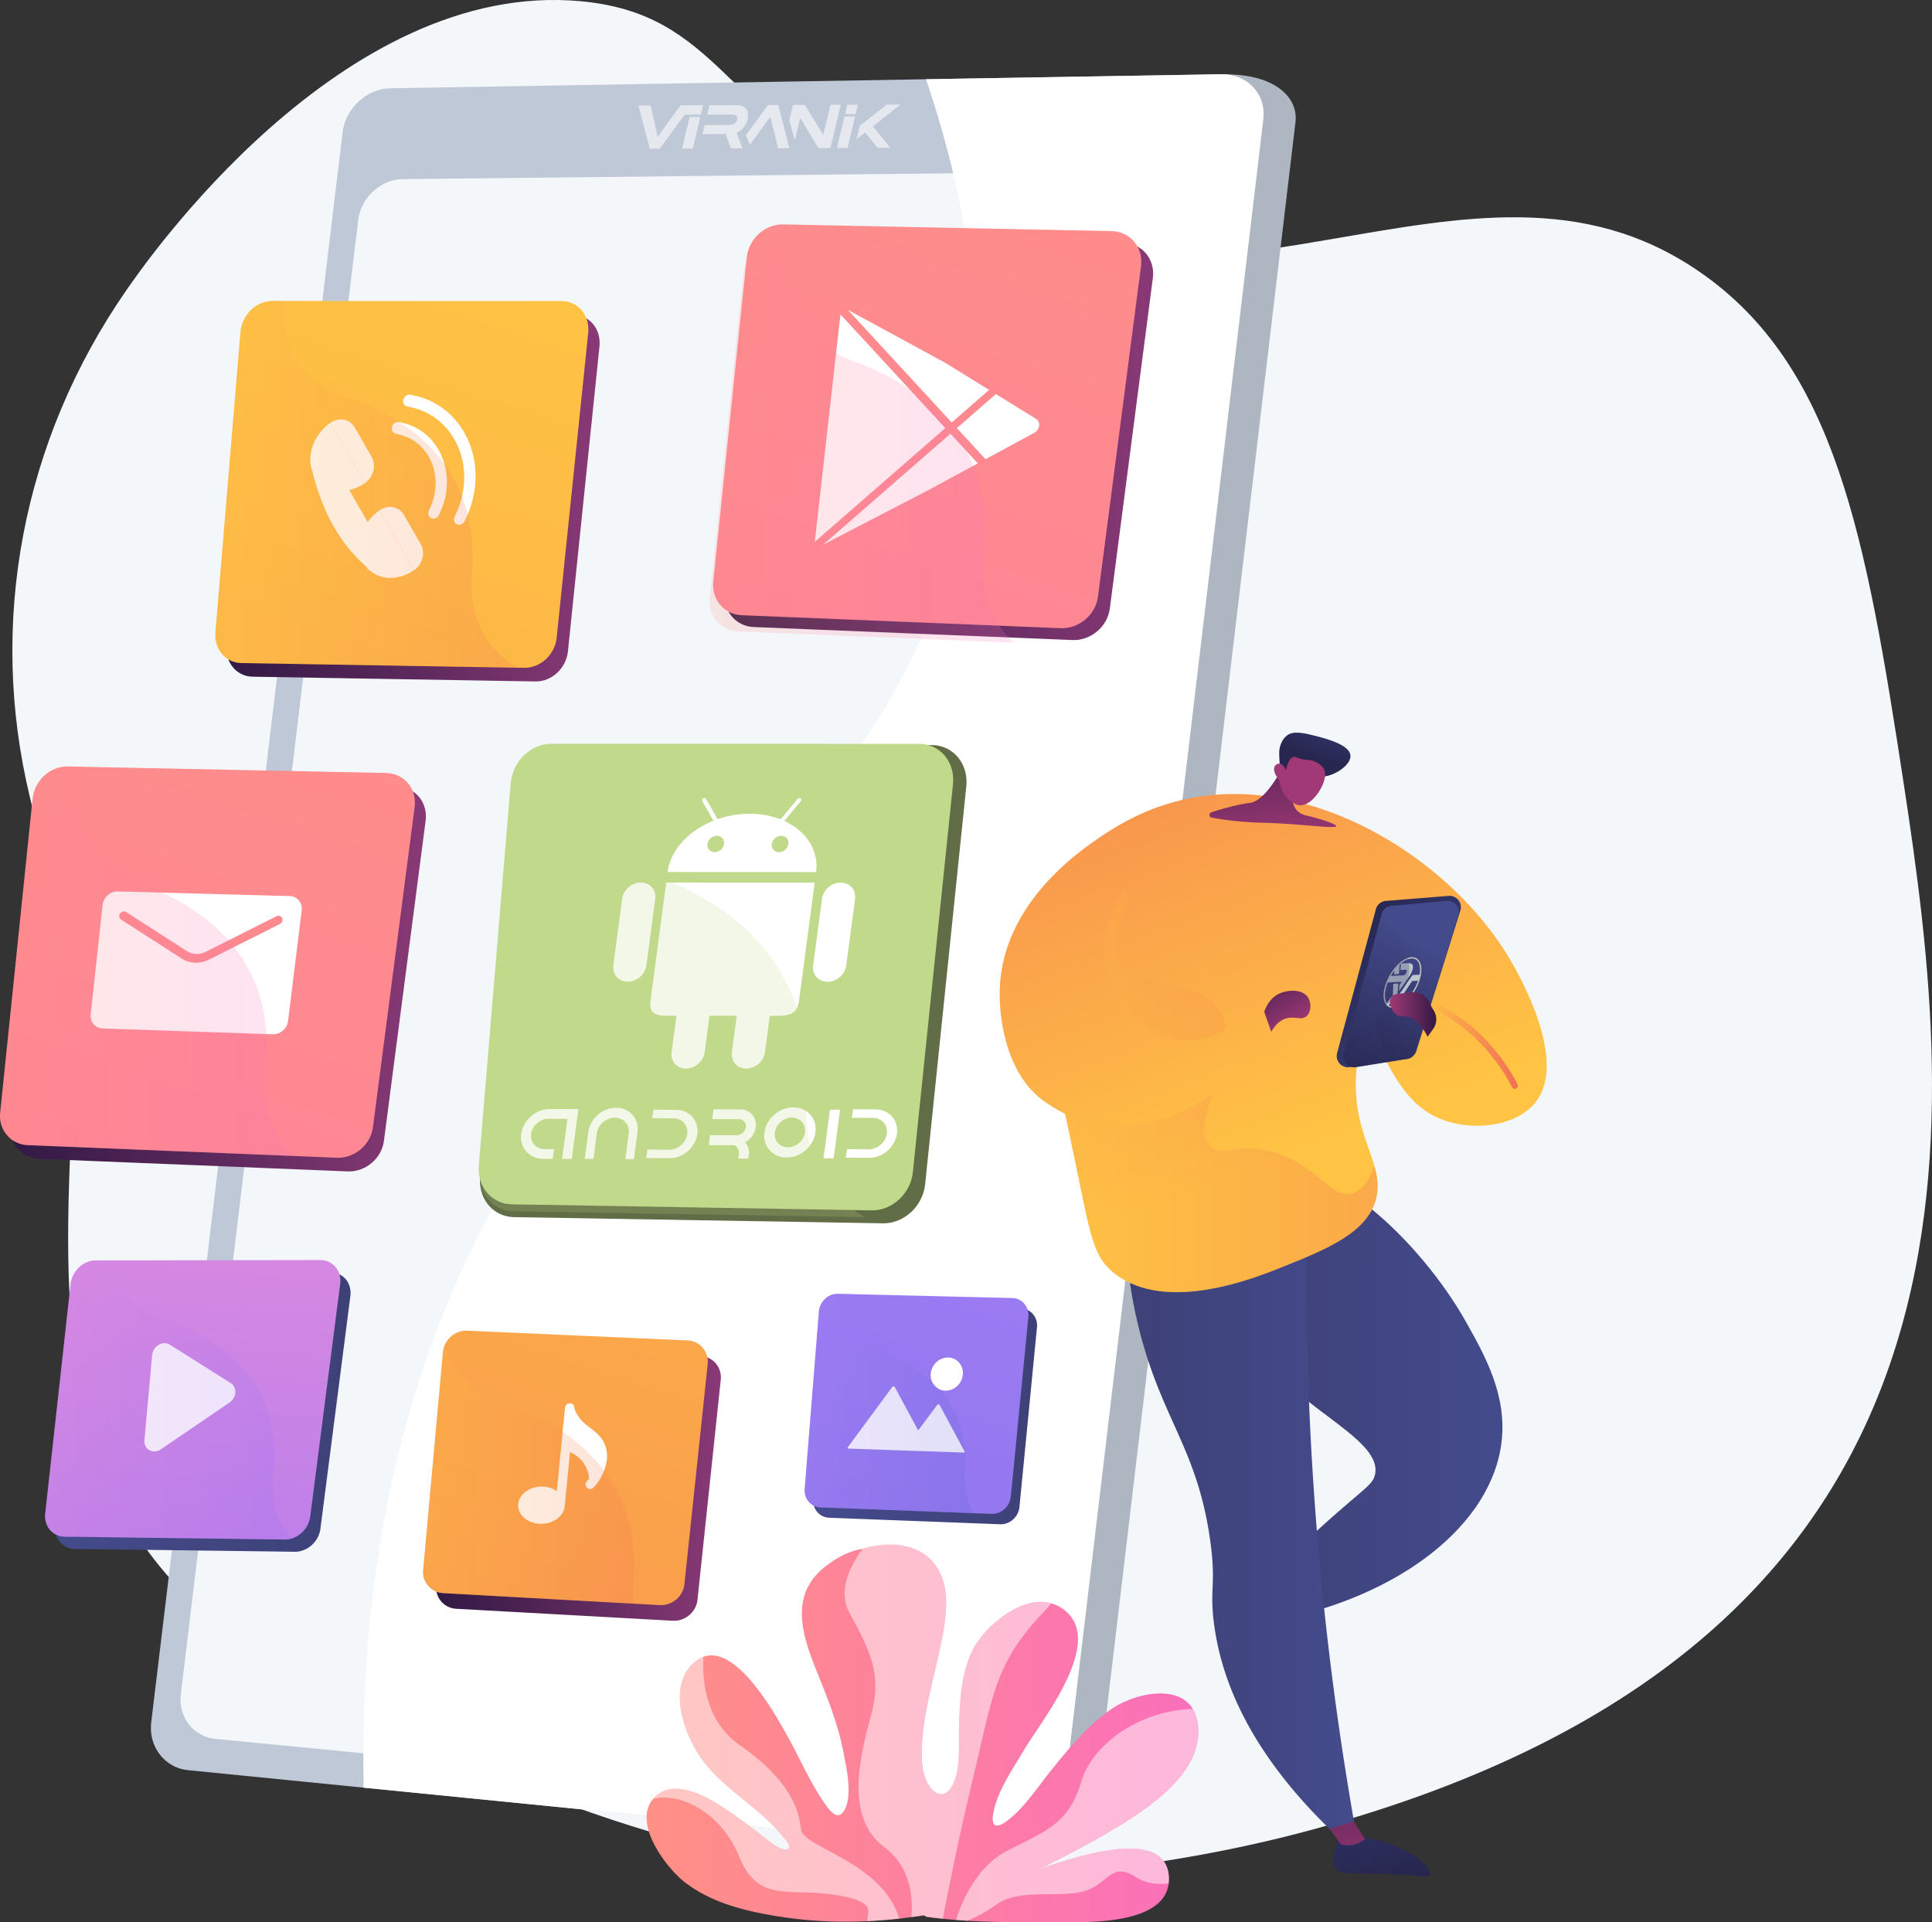 <svg xmlns="http://www.w3.org/2000/svg" xmlns:xlink="http://www.w3.org/1999/xlink" viewBox="0 0 2838.4 2824.04"><rect x="0" y="0" width="2838.4" height="2824.04" fill="#333333" stroke="none"/><defs><style>.cls-1{isolation:isolate;}.cls-2{fill:#f4f7fa;}.cls-3{fill:#aeb6c1;}.cls-4{fill:#bfc8d6;}.cls-48,.cls-5{mix-blend-mode:soft-light;}.cls-48,.cls-50,.cls-6{fill:#fff;}.cls-7{fill:url(#linear-gradient);}.cls-8{fill:url(#linear-gradient-2);}.cls-9{fill:url(#linear-gradient-3);}.cls-10,.cls-15,.cls-21{opacity:0.3;}.cls-10,.cls-15,.cls-21,.cls-32,.cls-34,.cls-36,.cls-38,.cls-40,.cls-43,.cls-46{mix-blend-mode:multiply;}.cls-10{fill:url(#linear-gradient-4);}.cls-11{fill:url(#linear-gradient-5);}.cls-12{fill:url(#linear-gradient-6);}.cls-13{fill:url(#linear-gradient-7);}.cls-14{fill:url(#linear-gradient-8);}.cls-15{fill:url(#linear-gradient-9);}.cls-16{fill:url(#linear-gradient-10);}.cls-17{fill:url(#linear-gradient-11);}.cls-18{fill:url(#linear-gradient-12);}.cls-19{fill:none;stroke:#bfbfbf;stroke-linecap:round;stroke-linejoin:round;stroke-width:2px;}.cls-20{fill:#bec5cd;}.cls-20,.cls-50{fill-rule:evenodd;}.cls-21{fill:url(#linear-gradient-13);}.cls-22{fill:url(#linear-gradient-14);}.cls-23{fill:url(#linear-gradient-15);}.cls-24{fill:url(#linear-gradient-16);}.cls-25{fill:url(#linear-gradient-17);}.cls-26{fill:url(#linear-gradient-18);}.cls-27{fill:url(#linear-gradient-19);}.cls-28{fill:url(#linear-gradient-20);}.cls-29{fill:url(#linear-gradient-21);}.cls-30{fill:url(#linear-gradient-22);}.cls-31{fill:url(#linear-gradient-23);}.cls-32,.cls-34,.cls-36,.cls-38,.cls-40,.cls-43,.cls-46{opacity:0.2;}.cls-32{fill:url(#linear-gradient-24);}.cls-33{fill:url(#linear-gradient-25);}.cls-34{fill:url(#linear-gradient-26);}.cls-35{fill:url(#linear-gradient-27);}.cls-36{fill:url(#linear-gradient-28);}.cls-37{fill:url(#linear-gradient-29);}.cls-38{fill:url(#linear-gradient-30);}.cls-39{fill:url(#linear-gradient-31);}.cls-40{fill:url(#linear-gradient-32);}.cls-41{fill:#616d46;}.cls-42,.cls-43{fill:#c1d98b;}.cls-44{fill:url(#linear-gradient-33);}.cls-45{fill:url(#linear-gradient-34);}.cls-46{fill:url(#linear-gradient-35);}.cls-47{fill:url(#linear-gradient-36);}.cls-48{opacity:0.5;}.cls-49{opacity:0.6;}</style><linearGradient id="linear-gradient" x1="1101.99" y1="2162.7" x2="1495.66" y2="2162.7" gradientTransform="matrix(-1, 0, 0, 1, 3444.05, 0)" gradientUnits="userSpaceOnUse"><stop offset="0" stop-color="#444b8c"/><stop offset="1" stop-color="#3e4177"/></linearGradient><linearGradient id="linear-gradient-2" x1="2108.97" y1="2525.33" x2="2168.64" y2="2877.96" gradientUnits="userSpaceOnUse"><stop offset="0" stop-color="#444b8c"/><stop offset="1" stop-color="#26264f"/></linearGradient><linearGradient id="linear-gradient-3" x1="1370.62" y1="2585.58" x2="1319.23" y2="2907.35" gradientTransform="matrix(-1, 0, 0, 1, 3444.05, 0)" gradientUnits="userSpaceOnUse"><stop offset="0" stop-color="#311944"/><stop offset="1" stop-color="#a03976"/></linearGradient><linearGradient id="linear-gradient-4" x1="1101.99" y1="2162.73" x2="1495.66" y2="2162.73" xlink:href="#linear-gradient"/><linearGradient id="linear-gradient-5" x1="1320.14" y1="2331.79" x2="1656.75" y2="2331.79" xlink:href="#linear-gradient"/><linearGradient id="linear-gradient-6" x1="2074.11" y1="1789.04" x2="1699.86" y2="811.04" gradientUnits="userSpaceOnUse"><stop offset="0" stop-color="#ffc444"/><stop offset="1" stop-color="#f36f56"/></linearGradient><linearGradient id="linear-gradient-7" x1="2221" y1="1645.06" x2="2364.58" y2="1645.06" xlink:href="#linear-gradient-6"/><linearGradient id="linear-gradient-8" x1="1975.87" y1="1524.86" x2="2035.61" y2="1625.76" gradientTransform="matrix(1, 0, 0, 1, 0, 0)" xlink:href="#linear-gradient-3"/><linearGradient id="linear-gradient-9" x1="1648.79" y1="1691.21" x2="2158.76" y2="1691.21" xlink:href="#linear-gradient-6"/><linearGradient id="linear-gradient-10" x1="1893.23" y1="1858.26" x2="1518.98" y2="880.26" xlink:href="#linear-gradient-6"/><linearGradient id="linear-gradient-11" x1="2320.49" y1="1652.23" x2="2106.42" y2="1490.93" xlink:href="#linear-gradient-2"/><linearGradient id="linear-gradient-12" x1="1220.35" y1="1493.74" x2="1322.15" y2="1677.28" gradientTransform="matrix(-1, 0, 0, 1, 3444.05, 0)" xlink:href="#linear-gradient-2"/><linearGradient id="linear-gradient-13" x1="2093.23" y1="1439.17" x2="2251.69" y2="1822.88" xlink:href="#linear-gradient-2"/><linearGradient id="linear-gradient-14" x1="1462.36" y1="1120.44" x2="1434.06" y2="1361.76" xlink:href="#linear-gradient-3"/><linearGradient id="linear-gradient-15" x1="1199.2" y1="1602.16" x2="1267.31" y2="1602.16" xlink:href="#linear-gradient-3"/><linearGradient id="linear-gradient-16" x1="2102.21" y1="1111.91" x2="2064.37" y2="1224.43" xlink:href="#linear-gradient-2"/><linearGradient id="linear-gradient-17" x1="1436.77" y1="1153.06" x2="1409.96" y2="1220.09" xlink:href="#linear-gradient-3"/><linearGradient id="linear-gradient-18" x1="1329.53" y1="2189.32" x2="1658.35" y2="2189.32" gradientTransform="matrix(1, 0, 0, 1, 0, 0)" xlink:href="#linear-gradient"/><linearGradient id="linear-gradient-19" x1="775.46" y1="2291.19" x2="1193.8" y2="2291.19" gradientUnits="userSpaceOnUse"><stop offset="0" stop-color="#311944"/><stop offset="1" stop-color="#893976"/></linearGradient><linearGradient id="linear-gradient-20" x1="467.62" y1="843.03" x2="1015.74" y2="843.03" xlink:href="#linear-gradient-19"/><linearGradient id="linear-gradient-21" x1="215.95" y1="2186.17" x2="649.8" y2="2186.17" gradientTransform="matrix(1, 0, 0, 1, 0, 0)" xlink:href="#linear-gradient"/><linearGradient id="linear-gradient-22" x1="150.88" y1="1545.25" x2="760.47" y2="1545.25" xlink:href="#linear-gradient-19"/><linearGradient id="linear-gradient-23" x1="1718.59" y1="1449.85" x2="827.58" y2="4142.04" gradientUnits="userSpaceOnUse"><stop offset="0" stop-color="#aa80f9"/><stop offset="1" stop-color="#6165d7"/></linearGradient><linearGradient id="linear-gradient-24" x1="1316.86" y1="2173.99" x2="1565.54" y2="2173.99" xlink:href="#linear-gradient-23"/><linearGradient id="linear-gradient-25" x1="1470.96" y1="733.32" x2="185.16" y2="4618.37" xlink:href="#linear-gradient-6"/><linearGradient id="linear-gradient-26" x1="756.31" y1="2278.73" x2="1066.48" y2="2278.73" xlink:href="#linear-gradient-6"/><linearGradient id="linear-gradient-27" x1="842.5" y1="454.57" x2="-493.23" y2="4490.51" xlink:href="#linear-gradient-6"/><linearGradient id="linear-gradient-28" x1="451.08" y1="823.17" x2="895.35" y2="823.17" xlink:href="#linear-gradient-6"/><linearGradient id="linear-gradient-29" x1="451.91" y1="1706.89" x2="348.88" y2="3097.82" gradientUnits="userSpaceOnUse"><stop offset="0" stop-color="#e38ddd"/><stop offset="1" stop-color="#9571f6"/></linearGradient><linearGradient id="linear-gradient-30" x1="200.95" y1="2168.42" x2="561.69" y2="2168.42" xlink:href="#linear-gradient-29"/><linearGradient id="linear-gradient-31" x1="654.23" y1="856.38" x2="-428.34" y2="4127.4" gradientUnits="userSpaceOnUse"><stop offset="0" stop-color="#ff9085"/><stop offset="1" stop-color="#fb6fbb"/></linearGradient><linearGradient id="linear-gradient-32" x1="134.76" y1="1523.88" x2="567.95" y2="1523.88" xlink:href="#linear-gradient-31"/><linearGradient id="linear-gradient-33" x1="1199.79" y1="755.39" x2="1828.91" y2="755.39" xlink:href="#linear-gradient-19"/><linearGradient id="linear-gradient-34" x1="1718.49" y1="47.81" x2="601.24" y2="3423.6" xlink:href="#linear-gradient-31"/><linearGradient id="linear-gradient-35" x1="1177.23" y1="760.53" x2="1624.29" y2="760.53" xlink:href="#linear-gradient-31"/><linearGradient id="linear-gradient-36" x1="1084.68" y1="2658.34" x2="1895.25" y2="2658.34" xlink:href="#linear-gradient-31"/></defs><g class="cls-1"><g id="Illustration"><path class="cls-2" d="M2931.69,1263.54c-55.6-363.9-100.23-615.39-301-753.2C2292.06,277.9,1913.88,655.25,1434.19,402c-236.18-124.67-245-269.21-445.06-288.4C635.24,79.7,345.43,502,320.31,538.24c-152.6,220.06-203.58,488.4-141.71,744.22,40.18,166.15,67.33,338.12,59.88,508.86-13,297.15-5.51,574.52,282.87,751.74,257.49,158.23,581.55,297.78,890.7,322.23,210.1,16.61,445.71-10.27,648.2-65C3092.21,2521.55,3008.13,1763.89,2931.69,1263.54Z" transform="translate(-134.76 -111.7)"/><path class="cls-3" d="M690.58,309.79l-279.73,2325c-4.19,34.86,19.84,66.11,53.49,69.45l1165.08,127.91c71.38,4.44,110.45-32,114.86-69.09L2038,291.2c4.38-36.87-30.64-70.25-102.32-70.25L760,245.71C725.93,246.28,694.75,275.12,690.58,309.79Z" transform="translate(-134.76 -111.7)"/><path class="cls-4" d="M638.14,305.79,356.88,2642.42c-4.22,35,19.89,66.45,53.67,69.81l1207.87,120.26c37.87,3.77,72.57-23.63,77-60.89L1990.74,287c4.41-37.06-23.41-66.84-61.69-66.19L707.8,241.38C673.64,242,642.34,270.94,638.14,305.79Z" transform="translate(-134.76 -111.7)"/><path class="cls-2" d="M661.06,434.68,400.37,2601.2c-3.94,32.73,18.64,62,50.26,65.1l1135.95,110.42c35.2,3.42,67.46-22.15,71.59-56.83L1931.09,424.66c4.11-34.5-21.72-62.42-57.28-62L726.2,374.84C694.25,375.18,665,402.11,661.06,434.68Z" transform="translate(-134.76 -111.7)"/><g class="cls-5"><path class="cls-6" d="M857.46,1889C1090,1459,1437.41,1330.32,1542,887.2c56.53-239.52,18-468.78-46.87-659.1l433.91-7.32c38.28-.65,66.1,29.13,61.69,66.19L1695.42,2771.6c-4.43,37.26-39.13,64.66-77,60.89L668.92,2738C661.9,2352.69,753.79,2080.64,857.46,1889Z" transform="translate(-134.76 -111.7)"/></g><path class="cls-7" d="M2005.94,1838.61c72.6-35.46,214.2,93,283.11,216,27.47,49,59.71,106.57,51.8,175-14,121.29-148.58,227.69-333.78,263.21q-7.83-27.93-15.65-55.86c20.26-21.09,50.54-51.54,89.24-86.43,59.45-53.59,71.66-57.16,74.52-74.08,9.33-55.41-133.18-101.81-183.87-199.24C1927.73,1993.39,1950.17,1865.84,2005.94,1838.61Z" transform="translate(-134.76 -111.7)"/><path class="cls-8" d="M2101.32,2813.5s-11.92,29.41-6,40.92c6.22,12.09,24.21,8.49,74.85,10.4,51.87,1.94,63.6,6.11,65.67.9,4.15-10.41-36.15-43.48-83.29-52.22A143.23,143.23,0,0,0,2101.32,2813.5Z" transform="translate(-134.76 -111.7)"/><path class="cls-9" d="M2112,2769.54l28.2,44s-13,12.82-35.08,8.05l-31-41.64Z" transform="translate(-134.76 -111.7)"/><path class="cls-10" d="M1971.31,2077.17c-43.58-83.78-21.14-211.33,34.63-238.56,14.63-7.15,32.08-7.54,51.15-2.77-10,29-8.05,50-3.1,64.8,22.1,66.23,117.63,58.69,147.47,134.07,18.87,47.65-11.13,71.3,15.65,109.49,27.75,39.58,73.12,33,87.14,71.5,10.44,28.73-10.15,45.07-2.23,69.27,2.2,6.75,6.55,13.52,13.86,20-49.08,88.27-163.29,159.95-308.81,187.86q-7.83-27.93-15.65-55.86c20.26-21.09,50.54-51.54,89.24-86.43,59.45-53.59,71.66-57.16,74.52-74.08C2164.51,2221,2022,2174.6,1971.31,2077.17Z" transform="translate(-134.76 -111.7)"/><path class="cls-11" d="M2055.48,1864.89c-3.14,127-1.38,264.24,7.82,410.38a4691,4691,0,0,0,60.61,512l-35.82,11.4c-122.84-119.68-159.59-225-169.66-300.69-7.11-53.53,3.65-58.13-6-125.13-18.28-127.59-66-171.29-99.46-290.73-12.57-44.84-26.57-112.56-25.68-200.85Z" transform="translate(-134.76 -111.7)"/><path class="cls-12" d="M2143.47,1637.48c-2.23.51-11.91,3.73-15.74,44.19-9.24,97.54,41.55,137,29.05,189.93-12,50.77-73.22,75.4-136.24,100.76-42.1,17-172.34,69.35-248.08,10.42-31.88-24.8-35.37-54.74-58.11-164.81-57.78-279.65-80.16-303.68-55.86-364.22,41.73-104,153.46-147,172-154.18,198.23-76.38,432.31,64,524.81,225.28,12.18,21.23,84.92,148.06,33.81,208.21-30.92,36.39-102,42.27-148.86,17.45C2177.65,1717.35,2164.34,1632.7,2143.47,1637.48Z" transform="translate(-134.76 -111.7)"/><path class="cls-13" d="M2360.12,1711.46a4.39,4.39,0,0,0,1.85-.41,4.47,4.47,0,0,0,2.21-5.92c-1.7-3.72-42.62-91.53-137.17-126.18a4.47,4.47,0,0,0-3.07,8.39c90.95,33.33,131.7,120.63,132.1,121.5A4.49,4.49,0,0,0,2360.12,1711.46Z" transform="translate(-134.76 -111.7)"/><path class="cls-14" d="M1988.9,1611.16c.52-4,4.61-31.9,27.88-40.83,11.57-4.44,31.91-5.74,39.83,7,5,8,4.53,20.66-2,26.89-8.25,7.86-19-1.49-33.85,5-17.83,7.77-20.73,29.32-26.88,27.88C1989,1635.92,1987.52,1621.81,1988.9,1611.16Z" transform="translate(-134.76 -111.7)"/><path class="cls-15" d="M1788.09,1418c12.51,34.06-25,63.57-8.94,100.55,23.06,53,114.71,25.8,147.48,78.21,38.83,62.11-50.1,164-13.41,198.86,16.72,15.89,36-4.46,84.91,6.71,69.61,15.9,90.52,70.9,122.89,62.56,10.19-2.62,22.53-11.86,32.91-40.32,4.53,15.79,6.69,30.78,2.85,47-12,50.77-73.22,75.4-136.24,100.76-42.11,17-172.34,69.35-248.08,10.42-31.88-24.8-35.37-54.74-58.11-164.81-57.78-279.65-80.16-303.68-55.86-364.22,13.25-33,33.56-59.86,55.71-81.39C1761.94,1382.91,1781.54,1400.17,1788.09,1418Z" transform="translate(-134.76 -111.7)"/><path class="cls-16" d="M1987.45,1584.91c-5.35,4.86-65.32,69.26-130.55,52.95-56.82-14.2-91.69-69.44-97.81-115.91-14.53-110.53,129.48-203.31,111.73-225.68-10.44-13.16-66,11.26-105,35.75-32,20.08-165.89,104.24-162.3,245.34.36,14.32,2.67,105.07,62.73,150.35,81.11,61.17,206.45,59.53,340.36-88.31C1999.18,1618.28,1994.86,1606,1987.45,1584.91Z" transform="translate(-134.76 -111.7)"/><path class="cls-17" d="M2280.23,1449.48l-64.57,206.25a16.71,16.71,0,0,1-15.35,11.7l-84.43,12.28a16.7,16.7,0,0,1-16.91-20.24l56.93-211.11a16.69,16.69,0,0,1,15.8-13.16l92.07-7.41A16.71,16.71,0,0,1,2280.23,1449.48Z" transform="translate(-134.76 -111.7)"/><path class="cls-18" d="M2277.13,1456.26l-62.67,200.18a16.19,16.19,0,0,1-14.9,11.35l-74.19,11.92a16.21,16.21,0,0,1-16.41-19.64l55.6-205a16.21,16.21,0,0,1,15.34-12.76l81.25-7.08A16.22,16.22,0,0,1,2277.13,1456.26Z" transform="translate(-134.76 -111.7)"/><ellipse class="cls-19" cx="2195.23" cy="1555.15" rx="40.11" ry="20.68" transform="translate(-379.4 2576.82) rotate(-60.23)"/><path class="cls-20" d="M2176.79,1545.53l19.87-.93c2-.21,3.67-2.29,4.43-4.22.81-2.09.65-4.09-1.06-4.1l-7.76.57.67-9.74,10.82-.38c9.41-.58,8.57,8.5,1.56,19.25l-15.16,21.75.5-8.69,3.65-5.12-21.72,1.19Z" transform="translate(-134.76 -111.7)"/><polygon class="cls-20" points="2048.54 1424.24 2056.31 1415.71 2055.24 1430.89 2048.11 1431.34 2048.54 1424.24"/><polygon class="cls-20" points="2044.41 1463.84 2043.75 1472.42 2039.97 1477.71 2036.61 1474.92 2044.41 1463.84"/><polygon class="cls-20" points="2046.97 1445.29 2054.34 1444.91 2052.84 1464.47 2075.26 1432.37 2086.51 1431.85 2084.22 1440.68 2074.68 1441.23 2051.98 1474.92 2045.77 1475.28 2046.97 1445.29"/><path class="cls-21" d="M2109,1660.07l53.12-195.87a70.34,70.34,0,0,1,15,9.54c20.93,18,32.91,50.43,26,76.42-8.81,33.13-42.62,34.16-47.29,61.73-3.66,21.58,13.84,44.43,28.3,58.39l-58.71,9.43A16.21,16.21,0,0,1,2109,1660.07Z" transform="translate(-134.76 -111.7)"/><path class="cls-22" d="M2034.88,1279.7a23.73,23.73,0,0,0,17.2,29.6c15.88,3.83,35.21,9.13,43.56,13.9,15.33,8.77-46.68-1.36-103.72-2.7-35.61-.83-62.22-4.83-77.19-7.71a4,4,0,0,1-.44-7.65c14.26-4.64,37.43-11.47,57-13.93,24.25-3,50.25-56.55,50.25-56.55l20.78,18.87Z" transform="translate(-134.76 -111.7)"/><path class="cls-23" d="M2241.27,1596.44l-3.95-6.45a27.6,27.6,0,0,0-30.08-20.44l-20.72,2.56a11.14,11.14,0,0,0-9.54,13.36c1.93,9.25,6.89,20.31,19.62,19.45,21.62-1.46,35.45,30,35.45,30l8.3-11.69A24.39,24.39,0,0,0,2241.27,1596.44Z" transform="translate(-134.76 -111.7)"/><path class="cls-24" d="M2081.19,1252.28c17.92-2.66,38-17.72,37.6-30.17-.54-17.11-39.65-26.48-59.39-31.21s-28.21-3-33.88,1.29-9.6,12.31-10.84,19.11c-.68,3.71-.72,8.82-.08,19,.56,9,.39,8.63.63,11.3.56,6.41,2.31,17.67,8.55,33.29a81.74,81.74,0,0,1,10.4-9.62,72.12,72.12,0,0,1,15.81-9.32C2062.91,1250.74,2070.31,1253.89,2081.19,1252.28Z" transform="translate(-134.76 -111.7)"/><path class="cls-25" d="M2014.25,1257.47s1.16,25,24.68,35.93c21.07,9.81,49-34.17,41.33-51-2.57-5.6-10.51-11.69-18.65-13.58-4.81-1.11-7.17-.15-15-2.13-7.21-1.82-8.61-3.5-11.4-2.94-3.48.7-7.93,4.67-11.24,20.18-1.73-6-5.57-10.11-9.72-10.36a7.9,7.9,0,0,0-4.15,1.16C2004.41,1238.42,2005.53,1247.68,2014.25,1257.47Z" transform="translate(-134.76 -111.7)"/><path class="cls-26" d="M1632.49,2325.62l25.73-263.87c1.46-15-9.15-27.51-23.67-27.86l-256.23-6.24a25.4,25.4,0,0,0-6.66.74c-11.24,2.78-20.18,13.07-21.18,25.51l-20.87,260.54c-1.15,14.36,9.2,26.43,23.12,27l251.38,9.57C1618.35,2351.51,1631.07,2340.17,1632.49,2325.62Z" transform="translate(-134.76 -111.7)"/><path class="cls-27" d="M1163.76,2103.86l-323.39-14.29c-15.15-.67-28.81,9.19-33.8,23.17a32.57,32.57,0,0,0-1.93,8.52l-29,319.89a31,31,0,0,0,29.27,34l280.35,15.51h0l37.91,2.1c18.13,1,34.4-12.77,36.3-30.77l34.18-323.2C1195.57,2120.36,1182.19,2104.68,1163.76,2103.86Z" transform="translate(-134.76 -111.7)"/><path class="cls-28" d="M505.9,1105.85l406,6.82h0l9.59.16c23.74.4,45.08-19.32,47.64-44.1l46.35-448.08c2.66-25.73-14.89-46.62-39.18-46.62l-408.83.36c0-.53,0-1.17.06-1.17H551.14c-23.62,0-44.46,20.92-46.57,46.24l-36.79,441.76C465.74,1085.62,482.8,1105.47,505.9,1105.85Z" transform="translate(-134.76 -111.7)"/><path class="cls-29" d="M620.14,1980.85l-329.83.54c-18.25,0-34.77,15.65-36.89,34.85l-37.25,337c-2.06,18.56,10.77,33.8,28.65,34l323.07,4.19a33.17,33.17,0,0,0,8.79-1.06,39.45,39.45,0,0,0,28.8-32.59l44-341.76C652,1996.62,638.84,1980.82,620.14,1980.85Z" transform="translate(-134.76 -111.7)"/><path class="cls-30" d="M718,1267.35l-467.52-9.52c-25.81-.53-48.91,20.61-51.66,47.17l-47.67,461.48c-2.62,25.34,15.55,46.64,40.62,47.66l453.93,18.5c26,1,49.75-19,53.11-44.77l61.26-470.46C763.57,1290.33,744.73,1267.89,718,1267.35Z" transform="translate(-134.76 -111.7)"/><path class="cls-31" d="M1645.55,2046.54l-25.73,263.87c-1.42,14.55-14.14,25.9-28.38,25.36l-251.38-9.57c-13.92-.53-24.27-12.6-23.12-27l20.87-260.54c1-12.44,9.94-22.72,21.18-25.5a24.58,24.58,0,0,1,6.66-.74l256.23,6.23C1636.4,2019,1647,2031.53,1645.55,2046.54Z" transform="translate(-134.76 -111.7)"/><path class="cls-6" d="M1551.68,2243.6,1515.32,2176a2.12,2.12,0,0,0-1.83-1.13,2.43,2.43,0,0,0-2,1l-27.78,37.29-34.32-63.64a2.13,2.13,0,0,0-1.83-1.13,2.45,2.45,0,0,0-2,1l-65.16,88.35c-.52.71-.57.85-.24,1.63s1.13.5,2,.52l78.63,2.7,40.57,1.38,48.27,1.66c.85,0,1.6.36,2.07-.39S1552.08,2244.34,1551.68,2243.6Z" transform="translate(-134.76 -111.7)"/><path class="cls-6" d="M1549.3,2131.15c-1.24,13.46-12.8,24-25.81,23.64s-22.54-11.59-21.33-25,12.74-24.08,25.77-23.71S1550.55,2117.67,1549.3,2131.15Z" transform="translate(-134.76 -111.7)"/><path class="cls-32" d="M1565.54,2334.78l-225.48-8.58c-13.92-.53-24.27-12.6-23.12-27l20.87-260.54c1-12.44,9.94-22.72,21.18-25.5,2.21,29.29,15.33,63.89,61,79.83,33.78,11.8,62.22,27.89,84,48.48,3.83,3.61,7.43,7.35,10.84,11.24,27.08,30.93,40.61,70.56,37.16,119.39C1550.05,2299.09,1556.14,2319.47,1565.54,2334.78Z" transform="translate(-134.76 -111.7)"/><path class="cls-33" d="M1174.46,2115.85l-34.18,323.2c-1.91,18-18.18,31.77-36.31,30.76L785.72,2452.2a31,31,0,0,1-29.28-34l29-319.88a32.54,32.54,0,0,1,1.92-8.53c5-14,18.65-23.84,33.81-23.17l323.39,14.3C1163,2081.69,1176.41,2097.37,1174.46,2115.85Z" transform="translate(-134.76 -111.7)"/><path class="cls-6" d="M1023.6,2234.59c-4.49-11.88-13.55-18.88-22.3-25.64-6.53-5-12.7-9.8-16.75-16.38l-.72-1.17c-2.4-3.86-5.1-8.24-5.24-11.81a6.56,6.56,0,0,0-6.7-6.29,7.35,7.35,0,0,0-7.07,6.58l-12,122.5a38.06,38.06,0,0,0-19.94-6.65c-18.81-1-35.28,10.52-36.73,25.58s12.65,28.05,31.41,29,35.3-10.45,36.78-25.52l7.89-79.89c9.91,4.46,25.77,15.34,28.07,39a43.75,43.75,0,0,1-3,3.61,6.71,6.71,0,1,0,9.38,9.57,54.74,54.74,0,0,0,5.75-6.82,4.45,4.45,0,0,0,.51-.61,77.85,77.85,0,0,0,13.23-32.16A44.79,44.79,0,0,0,1023.6,2234.59Z" transform="translate(-134.76 -111.7)"/><path class="cls-34" d="M1066.06,2467.71,785.72,2452.2a31,31,0,0,1-29.28-34l29-319.88a32.54,32.54,0,0,1,1.92-8.53c10.7,31.56,34.37,62.24,82.82,79.68,34.31,12.36,64.89,27.55,91.15,45.59,24.09,16.62,44.51,35.66,60.74,57.19,32.75,43.4,48.49,96.83,43.43,160.75A180.58,180.58,0,0,0,1066.06,2467.71Z" transform="translate(-134.76 -111.7)"/><path class="cls-35" d="M998.94,600.6l-46.35,448.08c-2.57,24.78-23.91,44.5-47.65,44.11l-415.58-7c-23.1-.39-40.15-20.45-38.12-44.86L488,599.78c2.11-25.32,23-45.88,46.57-45.87l425.15.07C984,554,1001.6,574.88,998.94,600.6Z" transform="translate(-134.76 -111.7)"/><path class="cls-6" d="M620.08,732.9c-26.9,18.92-37.25,54-23.2,78.34s47.2,28.89,74.14,10.14Z" transform="translate(-134.76 -111.7)"/><path class="cls-6" d="M671,821.38h0L620.08,732.9h0c12.56-8.83,28.61-5.79,35.85,6.78l24.79,43.12C687.94,795.35,683.59,812.63,671,821.38Z" transform="translate(-134.76 -111.7)"/><path class="cls-6" d="M692.4,861.35C665.46,880,655,914.8,669,939s47.11,28.88,74.09,10.37Z" transform="translate(-134.76 -111.7)"/><path class="cls-6" d="M743.1,949.41h0l-50.7-88.06h0c12.58-8.71,28.63-5.63,35.83,6.88l24.68,42.91C760.09,923.63,755.69,940.77,743.1,949.41Z" transform="translate(-134.76 -111.7)"/><path class="cls-6" d="M702.15,925.91l-28,19.28q-56.92-48.29-80-138.69L622.08,787Z" transform="translate(-134.76 -111.7)"/><path class="cls-6" d="M775.54,872.57a8,8,0,0,1-7.28.31c-4-1.94-5.45-7.07-3.24-11.46,11.6-23,12.87-48.9,3.44-71C758.94,768.05,740,753,716.62,749.05c-4.44-.74-7.13-5.22-6-10s5.62-8,10.06-7.31c28.5,4.76,51.5,23.11,63.07,50.29,11.46,26.94,9.9,58.44-4.22,86.4A9.72,9.72,0,0,1,775.54,872.57Z" transform="translate(-134.76 -111.7)"/><path class="cls-6" d="M813.28,881.61a8,8,0,0,1-7.29.31c-4-1.94-5.45-7.07-3.23-11.46,16.73-33,18.61-70.25,5.09-102.07C794.19,736.25,767,714.58,733.33,709c-4.45-.74-7.15-5.23-6-10s5.64-8.09,10.09-7.35C776.19,698,807.48,723,823.19,760c15.55,36.64,13.36,79.48-5.91,117.47A9.65,9.65,0,0,1,813.28,881.61Z" transform="translate(-134.76 -111.7)"/><path class="cls-36" d="M895.35,1092.62l-406-6.81c-23.1-.39-40.15-20.45-38.12-44.86L488,599.69c2.11-25.32,23-46,46.57-46H551c-2.17,48.16,9.66,113.18,87.77,139.28,30.81,10.29,58.51,23.25,82.66,38.84,26.79,17.24,49.12,37.85,66.38,61.81a211.51,211.51,0,0,1,25.7,47.44,221.73,221.73,0,0,1,8.39,26.5c6.47,26.11,8.71,54.81,6.34,86.17C822.2,1033.41,862.33,1073.38,895.35,1092.62Z" transform="translate(-134.76 -111.7)"/><path class="cls-37" d="M634.5,1998.09l-44,341.76a39.47,39.47,0,0,1-28.79,32.59,33.66,33.66,0,0,1-8.8,1l-323.07-4.19c-17.88-.23-30.7-15.46-28.65-34l37.26-337c2.12-19.19,18.63-34.82,36.88-34.85l329.83-.54C623.85,1962.82,637,1978.62,634.5,1998.09Z" transform="translate(-134.76 -111.7)"/><path class="cls-6" d="M358.25,2102.49l-11.31,125c-1.26,14,13.58,21.59,25.06,12.78l100.73-68.61c10.31-7.9,10.33-23.26,0-28.63l-89.39-56.44C373,2081.21,359.4,2089.8,358.25,2102.49Z" transform="translate(-134.76 -111.7)"/><path class="cls-38" d="M561.69,2372.44a33.66,33.66,0,0,1-8.8,1l-323.07-4.19c-17.88-.23-30.7-15.46-28.65-34l37.26-337c2.12-19.19,18.63-34.82,36.88-34.85l24.47,0c4.89,34,23.14,70,74,86.69,111.08,36.42,175,110.51,162.86,227.41C532.1,2321.83,544.55,2352,561.69,2372.44Z" transform="translate(-134.76 -111.7)"/><path class="cls-39" d="M743.93,1297.32l-61.26,470.46c-3.36,25.82-27.15,45.82-53.11,44.77l-453.93-18.5c-25.07-1-43.24-22.32-40.62-47.66l47.67-461.48c2.75-26.56,25.85-47.7,51.66-47.17l467.52,9.52C728.61,1247.8,747.45,1270.24,743.93,1297.32Z" transform="translate(-134.76 -111.7)"/><path class="cls-6" d="M560.1,1428.1l-252.35-6.81c-11.06-.29-21,8.6-22.23,19.88L268,1601.9c-1.21,11.09,6.67,20.37,17.61,20.74l249.69,8.57c11.15.39,21.3-8.36,22.68-19.56l20-162.37C579.37,1437.89,571.38,1428.41,560.1,1428.1Zm-14.33,41.18-67.25,33.78-36.46,18.29a42.81,42.81,0,0,1-20.64,4.68,38,38,0,0,1-19.42-5.9l-89.37-57.49a6.26,6.26,0,0,1-1.44-8.84c2.07-3,6-4,8.88-2.19l89.47,57.49c7.81,5.05,18.66,5.38,27.63.83l33.15-16.67,70.55-35.48a6,6,0,0,1,8.45,2.75A7,7,0,0,1,545.77,1469.28Z" transform="translate(-134.76 -111.7)"/><path class="cls-40" d="M568,1810l-392.32-16c-25.07-1-43.24-22.32-40.62-47.66l47.67-461.48c2.75-26.56,25.85-47.7,51.66-47.17l22.83.46c-7.86,44.83-11.41,136.92,82.55,171.23q17.16,6.28,33,13.62c39.44,18.3,72.41,41.61,97.63,70.21,2.82,3.17,5.57,6.46,8.2,9.8,27.74,35.22,44.36,77.73,47.68,127.84a305.84,305.84,0,0,1-1,51.36C518.84,1746.41,541.84,1786,568,1810Z" transform="translate(-134.76 -111.7)"/><path class="cls-41" d="M889.92,1899.78l529.39,8.89h0l12.52.21c31,.52,58.78-25.2,62.12-57.51l60.44-584.27c3.47-33.55-19.42-60.79-51.1-60.8l-533.09.48a14.86,14.86,0,0,1,.08-1.53H948.92c-30.81,0-58,27.28-60.73,60.3l-48,576C837.56,1873.4,859.8,1899.28,889.92,1899.78Z" transform="translate(-134.76 -111.7)"/><path class="cls-42" d="M1534.83,1263.82l-58.95,569.94c-3.26,31.52-30.41,56.61-60.6,56.11L886.66,1881c-29.38-.49-51.07-26-48.49-57L885,1262.77c2.68-32.21,29.19-58.36,59.24-58.35l540.78.09C1515.89,1204.52,1538.22,1231.09,1534.83,1263.82Z" transform="translate(-134.76 -111.7)"/><path class="cls-6" d="M1421.62,1741.56c19.87.28,33.71,16.48,30.83,36.09s-21.41,35.37-41.29,35.08l-33.85-.29,1.82-12.46,31.61.24c13,.2,25-10,26.85-22.79l.05-.34c1.57-11.87-6.26-21.7-17.89-23l-33.55-.29,1.84-12.58Z" transform="translate(-134.76 -111.7)"/><polygon class="cls-6" points="1234.25 1630.26 1224.77 1701.71 1209.87 1701.71 1219.35 1630.25 1234.25 1630.26"/><path class="cls-6" d="M1391,1432.27l-13,97.85a27.33,27.33,0,0,1-9.37,16.91,27.7,27.7,0,0,1-18.1,7c-13.44,0-22.88-10.73-21.13-23.94l13-97.85a27.41,27.41,0,0,1,9.34-16.91,27.78,27.78,0,0,1,18.13-7C1383.26,1408.33,1392.73,1419.06,1391,1432.27Z" transform="translate(-134.76 -111.7)"/><path class="cls-6" d="M1300.17,1738.5c20.69,0,35.26,16.53,32.56,36.91s-21.65,36.87-42.35,36.87-35.26-16.53-32.56-36.91S1279.5,1738.49,1300.17,1738.5Zm17.23,36.9c1.59-12-7-21.79-19.23-21.79s-23.39,9.75-25,21.77,7,21.79,19.21,21.79S1315.8,1787.42,1317.4,1775.4Z" transform="translate(-134.76 -111.7)"/><path class="cls-6" d="M1331.68,1408.31l-22.43,169.11c-2,14.68-3.53,26.59-30.53,26.58h-13l-7.12,53.71c-1.76,13.21-14.06,23.93-27.48,23.92s-22.87-10.73-21.12-23.94l7.12-53.72h-40l-7.12,53.71c-1.75,13.21-14.06,23.93-27.47,23.92s-22.88-10.73-21.13-23.94l7.13-53.71h-14c-27,0-25.42-11.92-23.48-26.6l22.44-169.12Z" transform="translate(-134.76 -111.7)"/><path class="cls-6" d="M1333.73,1392.89l-218.16-.1c4.33-32.59,31.28-60.91,67.33-75.36l-16.29-28.6a3.19,3.19,0,0,1,1.33-4.19,2.89,2.89,0,0,1,4.15.76l17,29.75a142.71,142.71,0,0,1,47-7.93,124.66,124.66,0,0,1,45.46,8.21l25-30a3.25,3.25,0,0,1,4.37-.76,2.86,2.86,0,0,1,.2,4.19L1287,1317.75C1318.85,1332.29,1338,1360.49,1333.73,1392.89Zm-40.8-41.25a10.3,10.3,0,0,0-10.55-12,14.18,14.18,0,0,0-13.73,12,10.33,10.33,0,0,0,10.55,12A14.17,14.17,0,0,0,1292.93,1351.64Zm-94.47,0a10.34,10.34,0,0,0-10.58-12,14.18,14.18,0,0,0-13.74,11.95,10.34,10.34,0,0,0,10.57,12A14.22,14.22,0,0,0,1198.46,1351.6Z" transform="translate(-134.76 -111.7)"/><path class="cls-6" d="M1245.07,1767.67c-1.25,9.42-7.45,17.67-15.69,22.31a20.77,20.77,0,0,1,5.52,17.51l-.84,6.34h-14.62l.84-6.34c.69-5.19-2.68-13.32-7.31-13.32l-37,0,2-14.68,38.92,0a14,14,0,0,0,13.6-11.82,10.22,10.22,0,0,0-10.46-11.85l-38.92,0,1.91-14.38h38.92C1236.58,1741.41,1247,1753.18,1245.07,1767.67Z" transform="translate(-134.76 -111.7)"/><path class="cls-6" d="M1128.33,1742.13c19.9.28,33.74,16.46,30.85,36.09s-21.4,35.35-41.28,35.09l-33.85-.32,1.82-12.44,31.61.25c13,.19,25-10,26.85-22.8l0-.29c1.58-11.9-6.23-21.73-17.88-23l-33.55-.29,1.84-12.57Z" transform="translate(-134.76 -111.7)"/><path class="cls-6" d="M1071.37,1774.72l-5.29,39.86h-12.64l5-37.68c1.69-12.76-7.45-23.13-20.43-23.13-12.2,0-23.47,9.18-26.15,20.92h0l-5.25,39.59H993.84l5.26-39.59c2.6-19.63,20.94-35.6,40.86-35.59S1074,1755.08,1071.37,1774.72Z" transform="translate(-134.76 -111.7)"/><path class="cls-6" d="M1097.39,1432.14l-13,97.85a27.33,27.33,0,0,1-9.37,16.91,27.7,27.7,0,0,1-18.1,7c-13.41,0-22.88-10.73-21.13-23.94l13-97.85a27.31,27.31,0,0,1,9.37-16.91,27.64,27.64,0,0,1,18.1-7C1089.68,1408.2,1099.15,1418.93,1097.39,1432.14Z" transform="translate(-134.76 -111.7)"/><path class="cls-6" d="M984.51,1741l-9.72,73.22H960.58l7.8-58.78H937.92c-11.38,1.31-21.33,10.71-22.84,22.09-1.63,12.28,7.19,22.28,19.66,22.28h14l-1.91,14.4h-14c-20.57,0-35.06-16.44-32.38-36.69,2.57-19.36,19.9-35.18,39.39-36.53Z" transform="translate(-134.76 -111.7)"/><path class="cls-43" d="M1405.14,1899.83l-516.44-8.67c-29.38-.5-51.08-26-48.49-57.06L887,1272.79c2.68-32.21,29.19-58.48,59.24-58.48h20.84c-2.77,61.27,12.28,144,111.64,177.18,39.19,13.09,74.43,29.57,105.15,49.41,34.07,21.92,62.49,48.14,84.44,78.62a269.28,269.28,0,0,1,32.69,60.34,284.09,284.09,0,0,1,10.67,33.71c8.23,33.22,11.08,69.73,8.07,109.61C1312.09,1824.5,1363.14,1875.35,1405.14,1899.83Z" transform="translate(-134.76 -111.7)"/><path class="cls-44" d="M1785.05,468.59l-482.49-9.83c-26.64-.54-50.48,21.28-53.31,48.68l-49.2,476.27c-2.7,26.14,16,48.13,41.92,49.18L1710.44,1052c26.79,1.09,51.34-19.56,54.81-46.2l63.22-485.52C1832.11,492.3,1812.66,469.15,1785.05,468.59Z" transform="translate(-134.76 -111.7)"/><path class="cls-45" d="M1811.05,502.88,1747.83,988.4c-3.47,26.64-28,47.29-54.8,46.2l-468.48-19.09c-25.87-1-44.62-23-41.92-49.18l49.2-476.27c2.84-27.4,26.68-49.22,53.32-48.68l482.49,9.83C1795.25,451.77,1814.69,474.92,1811.05,502.88Z" transform="translate(-134.76 -111.7)"/><path class="cls-6" d="M1656.66,726.92l-58.78-36.27-57.31,50,42.11,45.67,71.67-38.85a13.44,13.44,0,0,0,7.07-10.25A10.36,10.36,0,0,0,1656.66,726.92Z" transform="translate(-134.76 -111.7)"/><polygon class="cls-6" points="1453.15 572.79 1388.47 532.86 1245.62 455.18 1398.22 620.68 1453.15 572.79"/><polygon class="cls-6" points="1209.33 800.22 1367.91 717.96 1436.56 680.75 1396.37 637.16 1209.33 800.22"/><polygon class="cls-6" points="1234.75 461.88 1197 796.12 1388.77 628.92 1234.75 461.88"/><path class="cls-46" d="M1624.29,1055.85l-404.89-16.49c-25.87-1.06-44.62-23-41.92-49.19l49.21-476.26c2.83-27.41,26.67-49.23,53.31-48.68l23.56.48c-8.12,46.26-11.78,141.3,85.19,176.71q17.7,6.48,34,14.05c40.7,18.89,74.73,42.95,100.75,72.46,2.92,3.27,5.75,6.66,8.46,10.11,28.64,36.35,45.79,80.22,49.22,131.94a316.08,316.08,0,0,1-1,53C1573.6,990.19,1597.35,1031.07,1624.29,1055.85Z" transform="translate(-134.76 -111.7)"/><path class="cls-47" d="M1765.84,2802.12c-33.33,19.85-68,37.33-102.52,54.9,35.61-11.67,186.27-67.28,188.75,13.48a53.74,53.74,0,0,1-.37,8.32c-7.08,57.91-109.91,56.9-150.12,56.87-49.06-.06-97.22.7-145.58-2.2-5.58-.34-11.14-.71-16.72-1.16-6.43-.5-12.89-1.1-19.34-1.77q-12.06-1.23-24.17-2.91l-3.75-2.11c-6.17,1-12.29,1.83-18.41,2.62q-8.92,1.23-17.76,2.2c-15.68,1.75-31.19,3-46.61,3.72a630.74,630.74,0,0,1-161.74-12.57c-37.64-7.84-75.4-20.56-106.24-44.22-27.21-20.92-77.94-87-46.78-122.94a43.87,43.87,0,0,1,7-6.48c39.84-30.11,110.53,29.86,140.9,51.23,7.39,5.19,37.93,33.13,48.3,29.75,9.48-3.07-2.42-14.94-6.82-20.36-33.1-40.46-81.24-65.78-113.89-106.83-27.94-35.14-57.18-110.11-15.82-147.28a42.7,42.7,0,0,1,14.1-8.68c49.37-17.68,105.57,84.93,122.12,114.25,18.72,33.16,33.89,69.37,55.66,100.72,8.55,12.3,20.16,27.69,29.86,9.28,11.17-21.18,2.77-58.9-1.29-80.7-6.86-36.88-19.71-72.07-33.73-106.75-22.67-56.26-52-122.08,5-168.24,14.5-11.75,34.68-23.91,56.28-27.19h0c43.82-13.12,93.5-6.87,113.58,35.48,15.85,33.36,7.41,74.81.31,109.24-8.71,42.24-21.29,83.88-25.46,126.93-2.32,24.14-5,60.47,12.32,80.57,11.62,13.56,23.8,9.59,31.41-5.35,12.21-24,8.69-58,9.39-83.9,1-36.6,2.65-74.5,17.34-108.59,16-37.22,72.92-87.08,118.31-74.27a55.17,55.17,0,0,1,25.72,16c46.55,49.68-41.11,157.79-65.64,199.15-16.67,28.14-39.87,61.05-45.48,94.06-3.3,19.32,5.1,21.72,19.9,10.69,26-19.37,45.46-50.16,65.59-75.09,25.91-32.06,52.92-64.88,87-88.7,33.69-23.55,98-38.41,120.71-1,4.51,7.45,7.39,16.95,8,28.85C1899,2720.18,1816.54,2772,1765.84,2802.12Z" transform="translate(-134.76 -111.7)"/><path class="cls-48" d="M1679.33,2467.17q-5.62,6.85-12.49,14.07c-71.42,75.17-73.31,122.18-103.39,246.24-19.43,80.2-35,158.05-43.51,203.08q-12.06-1.23-24.17-2.91l-3.75-2.11c-6.17,1-12.29,1.83-18.41,2.62,2.74-27.32.06-73-39.87-102.92-60.14-45.11-33.84-139.12-18.78-195.51s0-89.88-32-148.13c-17.77-32.4-.09-68.27,19.11-94.53h0c43.82-13.12,93.5-6.87,113.58,35.48,15.85,33.36,7.41,74.81.31,109.24-8.71,42.24-21.29,83.88-25.46,126.93-2.32,24.14-5,60.47,12.32,80.57,11.62,13.56,23.8,9.59,31.41-5.35,12.21-24,8.69-58,9.39-83.9,1-36.6,2.65-74.5,17.34-108.59C1577,2504.23,1633.94,2454.37,1679.33,2467.17Z" transform="translate(-134.76 -111.7)"/><path class="cls-48" d="M1765.84,2802.12c-33.33,19.85-68,37.33-102.52,54.9,35.61-11.67,186.27-67.28,188.75,13.48a53.74,53.74,0,0,1-.37,8.32c-16.35,1.55-33.69,0-47.4-8.94-36.65-24-40.18,8.46-75.42,19.74s-96.58-4.23-129.71,19.73a209.1,209.1,0,0,1-43.17,24.14c-5.58-.34-11.14-.71-16.72-1.16,6.35-20.47,27.66-77.06,74.92-101.45,58.28-30.08,90.23-39.47,109-101.51,16.44-54.25,83.21-104.18,163.85-107.09,4.51,7.45,7.39,16.95,8,28.85C1899,2720.18,1816.54,2772,1765.84,2802.12Z" transform="translate(-134.76 -111.7)"/><path class="cls-48" d="M1455.85,2930.36c-15.68,1.75-31.19,3-46.61,3.72-2.4-11,15.17-25.63-33.58-36-79.6-16.91-125.11,14.75-155.74-60.62-23-56.67-80-93.53-125.44-83.1a43.87,43.87,0,0,1,7-6.48c39.84-30.11,110.53,29.86,140.9,51.23,7.39,5.19,37.93,33.13,48.3,29.75,9.48-3.07-2.42-14.94-6.82-20.36-33.1-40.46-81.24-65.78-113.89-106.83-27.94-35.14-57.18-110.11-15.82-147.28a42.7,42.7,0,0,1,14.1-8.68c-2,35.61,3.3,94.83,53.12,129.62,74.73,52.16,87.41,95.87,90.23,124.07C1314.19,2825.72,1431.32,2847.15,1455.85,2930.36Z" transform="translate(-134.76 -111.7)"/><g class="cls-49"><polygon class="cls-50" points="938.03 155 955.94 154.94 966.2 201.07 999.83 154.76 1032.93 154.64 1029.65 168.41 1005.88 168.49 969.33 218.42 954.61 218.48 938.03 155"/><polygon class="cls-50" points="1013.22 171.96 1028.82 171.9 1017.77 218.24 1002.17 218.29 1013.22 171.96"/><path class="cls-50" d="M1176.86,266.31l39.07-.15c23.08,0,17.38,20.33,17,21.76a29.16,29.16,0,0,1-16,18.85l8.62,22.89-17.07.06-7.44-21.09-34.32.16,3.18-13.33,35.38-.14c10.42-.05,11.74-5.2,12.24-7.61.31-1.53,1.69-7.83-7.27-7.78l-36.68.14Z" transform="translate(-134.76 -111.7)"/><polygon class="cls-50" points="1128.23 154.28 1143.46 154.22 1159.58 217.7 1143.1 217.76 1131.65 171.46 1101.61 212.91 1095.82 198.48 1128.23 154.28"/><polygon class="cls-50" points="1165.04 154.14 1182.56 154.07 1209.46 198.17 1220.02 153.93 1235.2 153.87 1220.04 217.47 1202.37 217.53 1175.63 173.2 1167.74 206.36 1159.66 176.72 1165.04 154.14"/><polygon class="cls-50" points="1240.71 171.09 1256.31 171.03 1245.26 217.37 1229.66 217.43 1240.71 171.09"/><polygon class="cls-50" points="1244.82 153.84 1260.41 153.78 1257.13 167.54 1241.54 167.6 1244.82 153.84"/><polygon class="cls-50" points="1302.75 153.62 1323.01 153.54 1282.57 185.65 1307.86 217.13 1289.33 217.2 1271.09 194.54 1258.53 204.24 1263.11 184.98 1302.75 153.62"/></g></g></g></svg>